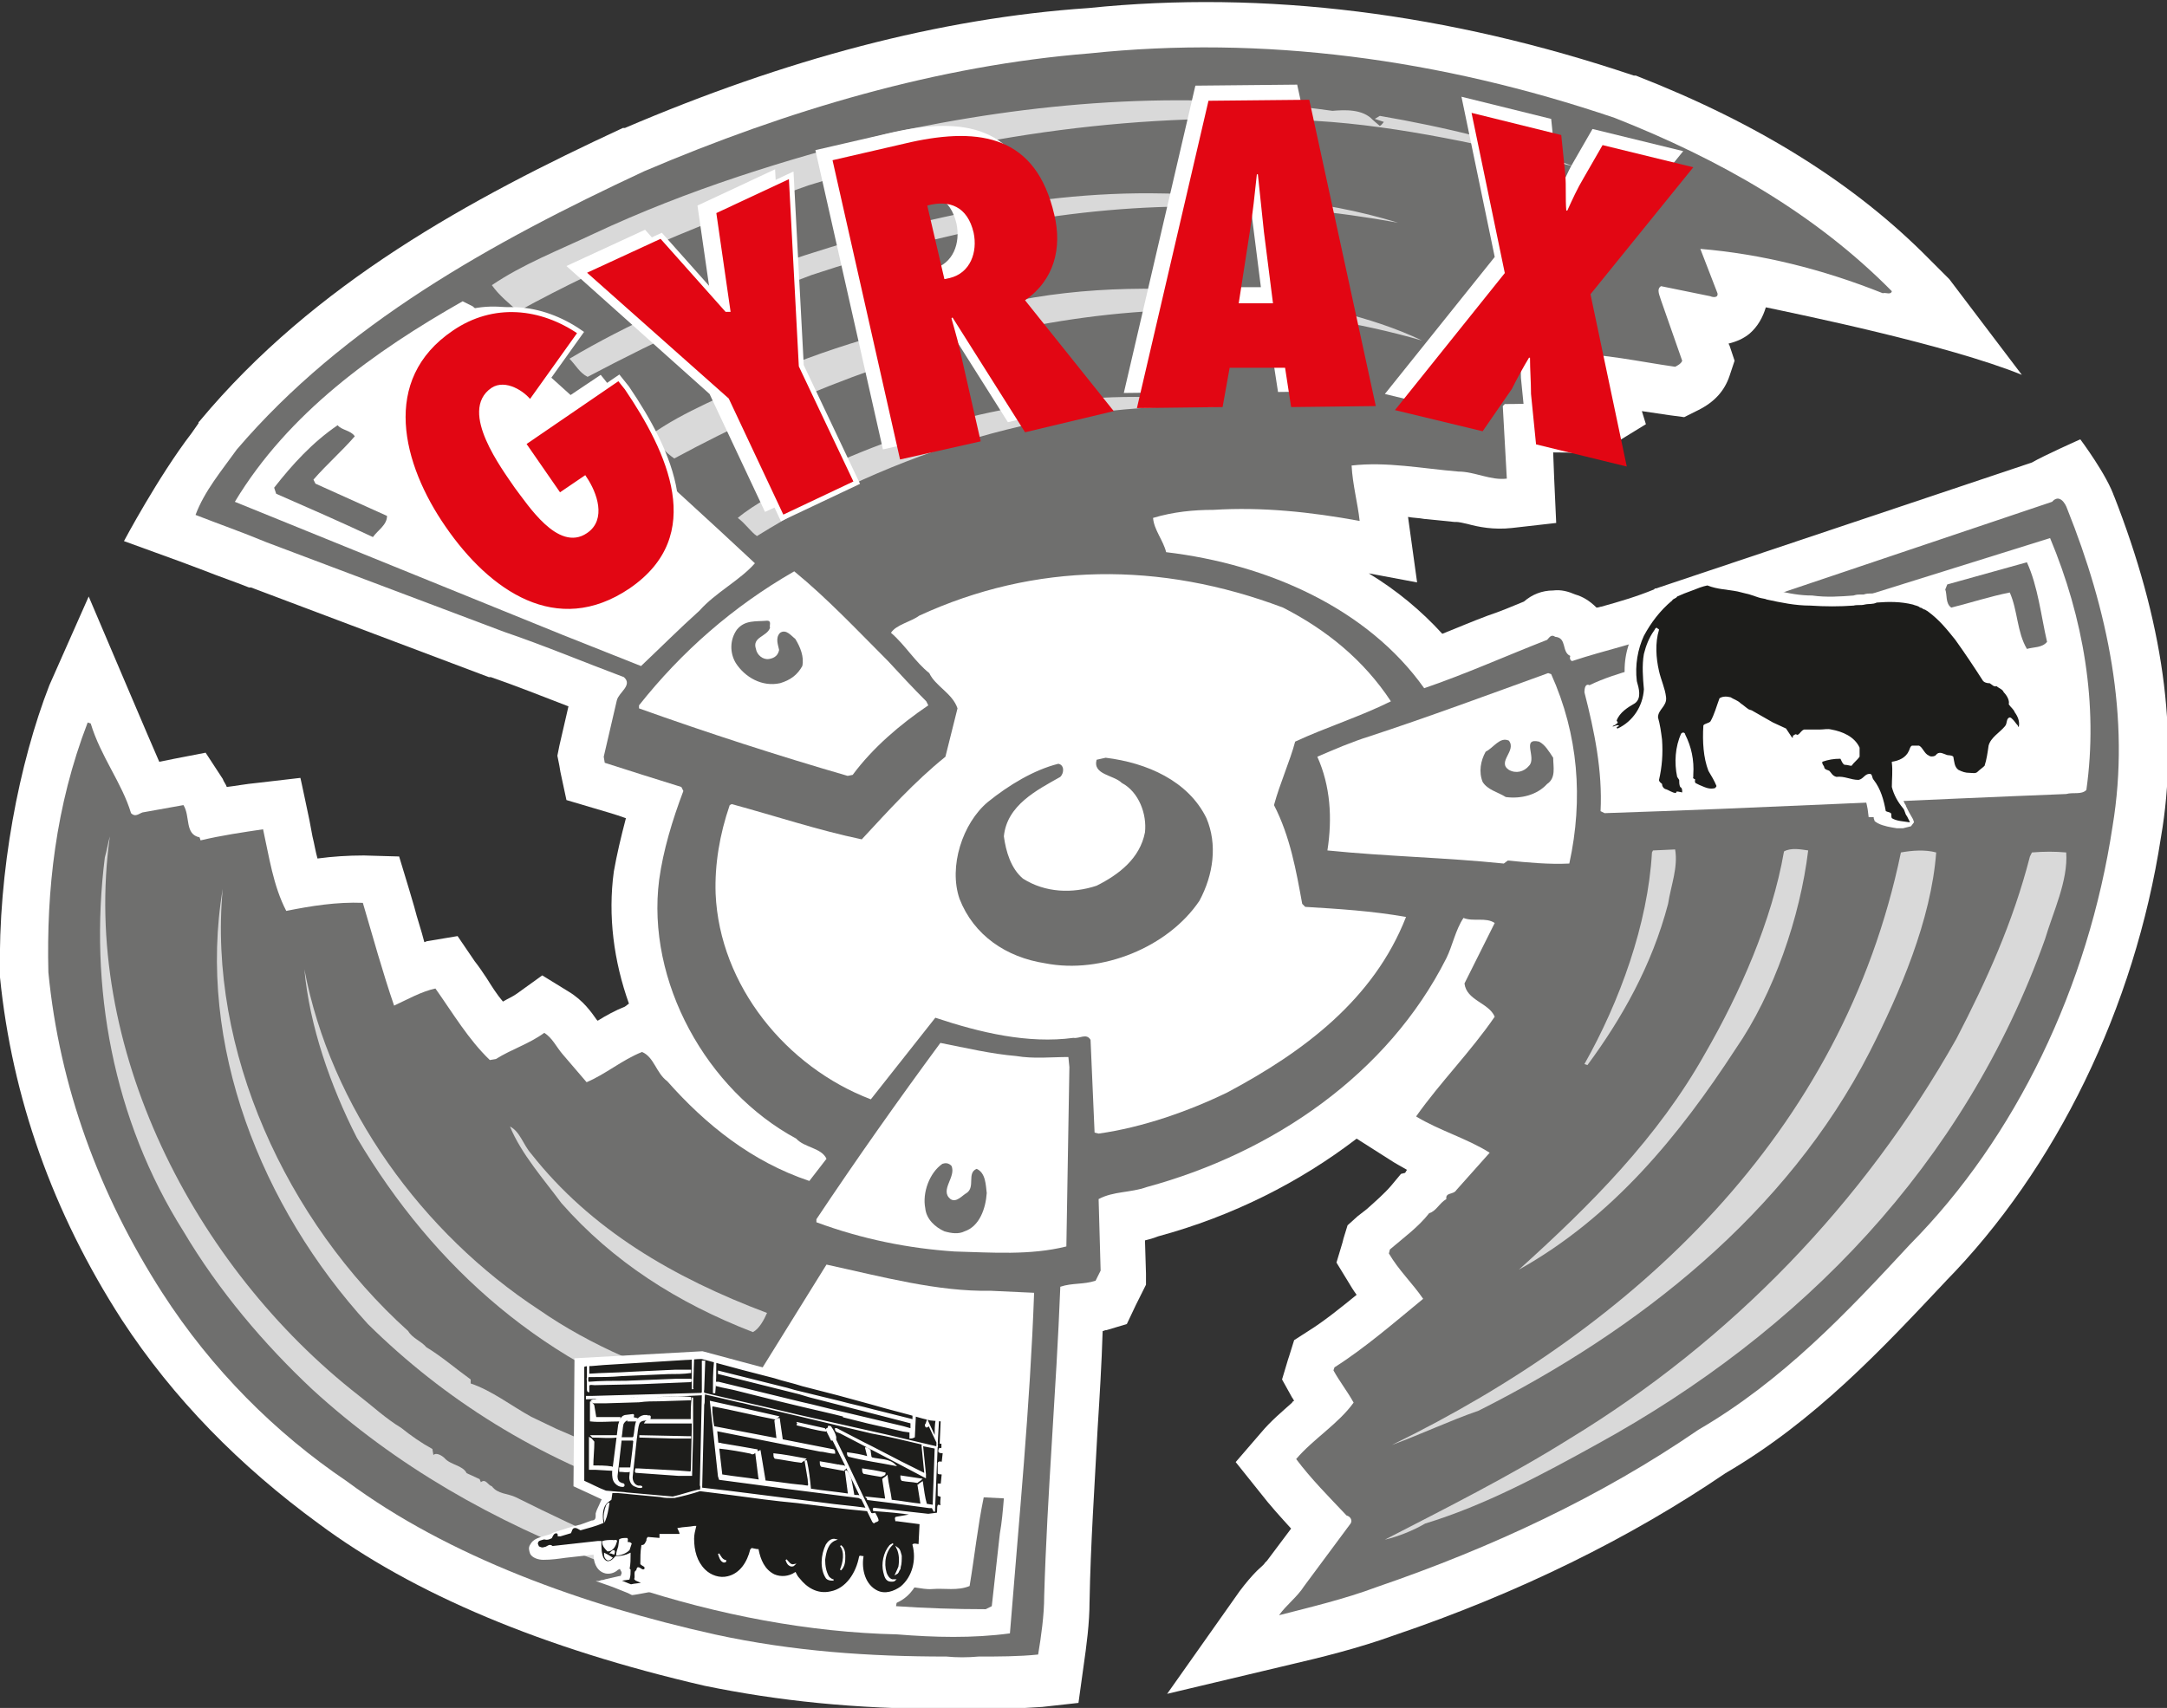 <?xml version="1.0" encoding="utf-8"?>
<!-- Generator: Adobe Illustrator 20.1.0, SVG Export Plug-In . SVG Version: 6.00 Build 0)  -->
<svg version="1.1" id="Calque_1" xmlns="http://www.w3.org/2000/svg" xmlns:xlink="http://www.w3.org/1999/xlink" x="0px" y="0px"
	 viewBox="0 0 215 169.5" enable-background="new 0 0 215 169.5" xml:space="preserve">
<rect x="0" y="0" width="215" height="169.5" fill="#333333" stroke="none"/>
<g>
	<g>
		<path fill="#FFFFFF" d="M0,96.6l0,0.2L0,97c1.2,11.9,5.2,23.3,12.1,34c5.1,7.8,11.7,14.5,19.5,20.2c9.4,7,22.3,12.4,38.3,16.1
			c7.3,1.5,14.9,2.3,23.9,2.3c1.3,0.1,2.5,0.1,3.7,0l-0.3,0c0.5,0,1.1,0,1.6,0c1.5,0,3-0.1,4.6-0.2l3.6-0.4l0.5-3.6
			c0.3-2.1,0.6-4.3,0.6-6.5l0,0.1c0.1-5.7,0.5-11.5,0.8-17.2c0.2-3.2,0.4-6.4,0.5-9.7c0.1,0,0.2-0.1,0.4-0.1l2-0.6l0.9-1.9l0.5-1
			l0.5-1l0-1.1l-0.1-3.3c0.4-0.1,0.8-0.2,1.3-0.4c7.4-2,14.1-5.4,19.7-9.7l3.3,2.1c0.6,0.4,1.2,0.7,1.7,1c-0.1,0.1-0.1,0.2-0.2,0.3
			l-0.4,0.1l-1,1.2c-0.6,0.7-1.5,1.5-2.4,2.3l-0.9,0.7c0,0-1,0.9-1,0.9l-0.4,1.3l-0.1,0.4l-0.6,2l1.1,1.8c0.3,0.5,0.6,1,0.9,1.4
			c-1.6,1.3-3.2,2.6-4.8,3.6l-1.4,0.9l-0.5,1.6l-0.1,0.3l-0.6,2l1,1.8c0.1,0.1,0.1,0.2,0.2,0.3c-0.1,0.1-0.2,0.1-0.2,0.2
			c-1,0.9-2.1,1.8-3.1,3l-2.5,2.9l2.4,3c1,1.3,2.1,2.5,3.1,3.6l-2.4,3.2l-0.1,0.1l-0.1,0.1c-0.1,0.2-0.5,0.5-0.8,0.8
			c-0.5,0.5-1.1,1.2-1.7,2l-7.2,10.2l12.2-2.9c3-0.7,6.7-1.6,10.3-2.9c12.4-4.2,23.5-9.7,32.9-16.1c8.9-5.2,15.5-12.3,21.9-19.1
			l-0.1,0.1c11-11.2,18.8-27.2,21.4-44.1c1.8-10.4,0.2-21.5-4.7-34l0.1,0.3c-0.7-2.2-3.4-5.8-3.4-5.8s-3.6,1.6-4.8,2.3l-37.3,12.5
			l-0.1,0l-0.1,0.1c-1.7,0.7-3.4,1.2-5.2,1.7c-0.1,0-0.3,0.1-0.5,0.1c-0.7-0.7-1.4-1.1-2.1-1.3c-0.7-0.3-1.4-0.5-2.2-0.4
			c-1.1,0-2.1,0.4-2.9,1.1c-1.2,0.5-2.4,1-3.6,1.4c-1.6,0.6-3,1.2-4.5,1.8c-2.1-2.3-4.5-4.3-7.3-6l4.8,0.9l-0.9-6.5c0,0,0,0,0,0
			c0.5,0.1,1.1,0.1,1.6,0.2c1,0.1,2,0.2,3,0.3l0.1,0l0.1,0c0.2,0,0.7,0.1,1.1,0.2c1.1,0.3,2.6,0.6,4.4,0.4l4.4-0.5l-0.2-4.4
			l-0.1-2.6c0.9,0,1.7,0,2.5,0.1l1.7,0.2l1.4-0.9l0.5-0.3l3.1-1.9l-0.4-1.3c0,0,0,0,0,0l2.7,0.4c0,0,1.5,0.2,1.5,0.2l1.4-0.7
			c0,0,0,0,0,0c1.6-0.8,2.6-1.9,3.1-3.4l0.5-1.5l-0.5-1.5l-0.1-0.2c0.8-0.2,1.5-0.5,2.1-1c0.8-0.7,1.3-1.6,1.6-2.6
			c3.3,0.7,18,3.7,25.4,6.7l-7.2-9.5l-2-2c-7.3-7.4-16.8-13.4-29.1-18.2l-0.1,0l-0.1,0c-18.4-6.2-36.6-8.5-54.1-6.7
			C93.2,1.8,77.9,5.9,62,12.7l-0.1,0l-0.1,0c-15.1,7-30.6,15.4-42,29.1c0,0-0.1,0.1-0.1,0.1L19.7,42l-0.7,1
			c-3.3,4.3-6.7,10.7-6.7,10.7l5.5,2l2.4,0.9c1.5,0.6,3,1.1,4.5,1.7l0.1,0l0.1,0l23.6,8.9l0.1,0l0.1,0c2.6,0.9,5.1,1.9,7.7,2.9l0,0
			l-0.9,3.9l-0.2,1l0.2,1l0.1,0.6l0.6,2.8l2.7,0.8c1,0.3,2.1,0.6,3.2,1c-0.5,1.9-0.9,3.6-1.2,5.3c-0.6,4.4,0,8.9,1.5,13.1L62,99.9
			c-1,0.4-1.9,0.9-2.7,1.4c0,0-0.1-0.1-0.1-0.1c-0.5-0.7-1.3-1.9-2.8-2.8l-2.6-1.6l-2.5,1.8c-0.4,0.3-0.9,0.5-1.4,0.8
			c-0.6-0.7-1.1-1.5-1.6-2.3c-0.4-0.6-0.8-1.2-1.2-1.7l-1.7-2.5l-3,0.5c-0.1,0-0.2,0.1-0.3,0.1c-0.3-1.2-0.7-2.3-1-3.5l-0.5-1.7
			c0,0-1-3.3-1-3.3l-3.5-0.1c-1.6,0-3.1,0.1-4.6,0.3c-0.2-0.7-0.3-1.4-0.5-2.2l-0.3-1.6c0,0-0.9-4.3-0.9-4.2l-4.3,0.5
			c-1.1,0.1-2.1,0.3-3,0.4c-0.1-0.3-0.3-0.5-0.4-0.8l-1.7-2.6l-3.1,0.6l-1.5,0.3c-0.2-0.4-7-16.4-7-16.4l-3.9,8.8
			C1.9,75.7-0.2,86.5,0,96.6z"/>
		<path fill="#6F6F6E" stroke="#6F6F6E" stroke-width="0" stroke-linecap="square" stroke-miterlimit="2" d="M16.1,128.3
			c-6.3-9.8-10.2-20.5-11.3-31.8C4.6,88.4,5.5,80,8.7,71.7L9,71.8c1,3.3,3.1,5.9,4,8.9c0.5,0.5,0.9-0.1,1.3-0.1l3.9-0.7
			c0.7,1.1,0.1,2.9,1.6,3.2l0.1,0.3c2.1-0.5,4.2-0.8,6.2-1.1c0.6,2.7,1,5.6,2.3,8.1c2.5-0.5,5-0.9,7.6-0.8c1,3.4,2,7,3.1,10.2
			c1.3-0.6,2.7-1.4,4.1-1.7c1.7,2.4,3.3,5.1,5.4,7.1l0.6-0.1c1.6-1,3.3-1.5,4.8-2.6c0.8,0.5,1.2,1.4,1.8,2.1l2.4,2.8
			c1.9-0.8,3.5-2.2,5.5-3c1.2,0.5,1.4,2.1,2.5,2.9c3.8,4.3,8.4,8,14.1,9.9L82,115c-0.5-1.1-2.2-1.1-3-2
			c-8.9-4.8-14.9-15.6-13.6-25.7c0.4-2.9,1.3-5.9,2.4-8.8l-0.2-0.4c-2.6-0.8-5.1-1.6-7.6-2.4l-0.1-0.6l1.3-5.6
			c0.2-0.8,1.6-1.5,0.7-2.3c-4-1.5-7.8-3.1-11.9-4.5l-23.6-8.9c-2.4-1-4.7-1.8-7-2.7c0.9-2.4,2.6-4.4,4.1-6.5
			C34.1,32.2,48.7,24.1,63.9,17c14.3-6.1,29.2-10.5,44.2-11.7c17.1-1.8,34.7,0.5,52.1,6.4c10.4,4.1,19.9,9.5,27.5,17.2
			c-0.1,0.4-0.6,0.1-0.9,0.2c-6-2.4-12.1-3.9-18.1-4.4l1.7,4.4c0.1,0.5-0.5,0.4-0.7,0.3l-4.9-1c-0.5,0.3-0.1,1,0,1.4l2.1,6
			c-0.1,0.3-0.5,0.5-0.7,0.6c-3.5-0.5-7.1-1.3-10.4-1.3c0.5,1.6,1.3,3.1,1.8,4.8l-0.5,0.3c-2.6-0.3-5.2-0.1-7.8-0.1l-0.2,0.2
			l0.4,7.2c-1.6,0.2-3.2-0.7-4.8-0.7c-3.6-0.3-7.1-1-10.6-0.6c0.1,1.9,0.6,3.7,0.8,5.5c-4.9-0.9-9.7-1.4-14.5-1.1c-2,0-4,0.2-6,0.8
			c0.1,1.2,1,2.2,1.3,3.4c10.1,1.2,20,5.6,25.6,13.5c4.1-1.4,8.1-3.2,12.2-4.8c0.2-0.2,0.4-0.6,0.8-0.3c1.2,0.1,0.6,1.5,1.5,1.9
			c-0.1,0.2,0,0.5,0.2,0.5c3.3-1.1,6.4-1.7,9.6-3l38-12.8c0.7-0.8,1.3,0.1,1.5,0.7c4,10,6.3,20.7,4.5,31.5
			c-2.4,15.9-9.6,30.9-20.1,41.5c-6.3,6.8-12.6,13.5-21,18.4c-9.6,6.6-20.5,11.7-31.9,15.6c-3.2,1.2-6.6,2-9.7,2.8
			c0.7-1,1.8-1.8,2.5-2.9l4.6-6.2c0.2-0.3,0-0.7-0.4-0.8c-1.7-1.8-3.5-3.6-5-5.6c1.7-2,4.2-3.5,5.7-5.6c-0.6-1.1-1.4-2.1-2-3.2
			l0.1-0.3c3-1.9,6-4.5,8.8-6.8c-1.1-1.6-2.4-2.8-3.4-4.5l0.1-0.4c1.4-1.2,2.8-2.2,3.9-3.6c0.7-0.2,1-1,1.7-1.4
			c-0.1-0.7,0.7-0.4,1-0.9l3.3-3.7c-2.2-1.4-5-2.2-7.3-3.6c2.4-3.4,5.4-6.4,7.8-9.9c-0.6-1.4-2.8-1.6-3-3.3l3-6
			c-0.9-0.6-2.1-0.1-3.1-0.5c-0.8,1.2-1.1,2.8-1.7,4c-5.8,11.5-17.2,19.3-29.7,22.7c-1.7,0.6-3.3,0.4-4.8,1.2l0.2,7.1l-0.5,1
			c-1.2,0.4-2.3,0.2-3.5,0.6c-0.4,10.3-1.3,20.5-1.6,30.7c0,1.9-0.3,4-0.6,5.8c-1.9,0.2-4,0.2-5.9,0.2c-1.1,0.1-2.2,0.1-3.2,0
			c-7.6,0-15.2-0.5-23-2.2c-13-2.9-26.4-7.7-36.5-15.2C27.3,142.2,21,135.9,16.1,128.3z"/>
		<path fill="#FFFFFF" stroke="#FFFFFF" stroke-width="0" stroke-linecap="square" stroke-miterlimit="2" d="M63.5,155.3L82,125.5
			c5.5,1.2,11,2.7,16.3,2.6l4.3,0.2c-0.4,11.2-1.5,22.5-2.4,33.8c-3.7,0.5-7.5,0.4-11.2,0.1c-8.7-0.2-17.7-1.9-26.5-4.8L63.5,155.3z
			"/>
		<path fill="#D9D9D9" d="M31,137.9c-4.8-4.5-9.3-9.8-12.8-15.7c-7-11.1-9.4-24.3-7.8-37.1c0.2-0.7,0.3-1.4,0.5-2.1
			c-2.9,20.8,8.3,42.7,24.7,55.5c1.3,1,2.7,2.3,4.2,3.2c1,0.8,2,1.5,3.1,2.1l0.1,0.6c0.3-0.3,0.9,0.1,1.1,0.3
			c0.6,0.7,1.8,0.7,2.2,1.5l1.3,0.6c0,0.1,0.1,0.2,0.1,0.3c0.5-0.4,0.7,0.3,1.1,0.4c0.6,0.8,1.6,0.7,2.4,1.1
			c3.4,1.7,6.8,3.3,10.2,4.8c-0.3,0.6-0.5,1.8-1.3,1.8C48.9,151,39.2,145.4,31,137.9z"/>
		<path fill="#6F6F6E" stroke="#666666" stroke-width="0" stroke-linecap="square" stroke-miterlimit="2" d="M89.2,157.7
			c1-0.5,2.2,0.1,3.3,0c1.2-0.1,2.5,0.2,3.7-0.3c0.5-3,0.8-5.9,1.4-8.8l2,0.1c-0.1,1.2-0.2,2.4-0.4,3.5l-0.8,7.2l-0.6,0.3
			c-3,0-6-0.1-8.9-0.3L89.2,157.7z"/>
		<path fill="#D9D9D9" d="M36.5,131.4c-10.6-11.6-17-27.8-14.4-43.2c-1.5,16,6.3,33,18.4,43.9c0.4,0.7,1.3,1,1.8,1.6
			c1.5,0.9,3,2.2,4.4,3.2l0,0.4c2.1,0.7,4,2.2,6,3.3l2.5,1.2c3.6,1.5,6.9,3.3,10.8,4.5c-0.2,0.8-0.7,2-1.5,2.2
			C53.3,144.7,44.1,138.9,36.5,131.4z"/>
		<path fill="#D9D9D9" d="M35.4,112.9c-2.6-5.1-4.7-11.1-5.2-16.7c2.6,13.7,11.7,26.2,23.3,33.8c5.2,3.6,11.2,6.1,17.7,8
			c-0.5,0.9-0.8,2.1-1.9,2.4C54.2,135.7,43.1,125.9,35.4,112.9z"/>
		<path fill="#D9D9D9" d="M155.7,142.8c16.1-9.8,29.2-23.4,38.4-39.7c3-5.8,5.6-11.5,7.3-18.1l0.2-0.4c1.2-0.1,2.3-0.1,3.4,0
			c0.2,2.8-1.3,5.9-2.1,8.6c-8,22.4-24.2,39-44.4,50.1c-5.6,3.1-11.2,6.1-17.1,7.9c-1.2,0.7-2.7,1.3-4,1.6
			C143.4,149.7,149.8,146.5,155.7,142.8z"/>
		<path fill="#D9D9D9" d="M55.7,119.4c-1.7-2.3-4-4.9-5.1-7.6c1,0.5,1.3,1.8,2.1,2.7c5.9,7.5,14.1,12.3,23.4,15.8
			c-0.3,0.7-0.8,1.6-1.4,1.9C67.2,129.3,60.8,125.2,55.7,119.4z"/>
		<path fill="#D9D9D9" d="M188.6,84.6c1.1-0.2,2.4-0.3,3.5,0c-0.5,6.7-3.6,13.9-6.6,19.8c-8.2,16-22.9,27.6-38.8,35.6
			c-2.9,1-5.6,2.3-8.6,3.4C162.1,131.7,182.8,112.6,188.6,84.6z"/>
		<path fill="#FFFFFF" stroke="#FFFFFF" stroke-width="0" stroke-linecap="square" stroke-miterlimit="2" d="M81,121
			c4-6,8.1-11.8,12.3-17.5c2.5,0.5,5.1,1.1,7.5,1.3c1.8,0.3,3.5,0.1,5.2,0.1l0.1,1l-0.3,17.8c-3.6,0.9-7.4,0.6-11.1,0.5
			c-4.5-0.3-9.1-1.2-13.7-2.9L81,121z"/>
		<path fill="#6F6F6E" stroke="#666666" stroke-width="0" stroke-linecap="square" stroke-miterlimit="2" d="M91.8,119.9
			c-0.3-1.5,0.4-3.5,1.7-4.4c0.3-0.1,0.6-0.1,0.9,0.2c0.5,1.1-1.2,2.4-0.1,3.3c0.6,0.4,1.2-0.4,1.6-0.6c0.9-0.6,0-2,1-2.4
			c0.9,0.4,0.9,1.6,1,2.4c-0.1,1.5-0.7,3.3-2.2,3.8c-0.6,0.3-1.3,0.2-2,0C92.8,121.8,91.9,121,91.8,119.9z"/>
		<path fill="#FFFFFF" stroke="#FFFFFF" stroke-width="0" stroke-linecap="square" stroke-miterlimit="2" d="M71,88.7
			c-0.1-2.9,0.4-5.9,1.4-8.8l0.2-0.1c4.4,1.2,8.6,2.6,12.9,3.5c2.6-2.8,5.2-5.7,8.3-8.2l1.2-4.8c-0.5-1.5-2.2-2.2-2.8-3.5
			c-1.4-1.1-2.4-2.8-3.8-4c0.5-0.8,2-1.1,2.8-1.7c11.5-5.3,23.9-5.4,36.1-0.8c4.3,2.2,8,5.2,10.7,9.3c-3,1.5-6.5,2.6-9.5,4
			c-0.5,1.9-1.5,4.1-2.1,6.3c1.6,3.1,2.2,6.5,2.8,9.8l0.3,0.3c3.3,0.2,6.6,0.4,10,1c-3.2,8.2-10.2,13.4-17.7,17.4
			c-3.9,1.9-8.5,3.5-12.8,4.1l-0.4-0.1l-0.4-9.2c-0.4-0.7-1.1-0.1-1.7-0.2c-4.5,0.6-9.2-0.5-13.7-2l-6.4,8.1
			C78,105.9,71.4,97.8,71,88.7z"/>
		<path fill="#D9D9D9" d="M150.7,126c7.1-6.4,13.8-13.1,18.5-21.5c3.4-5.9,6.6-13.1,7.8-20c0.7-0.4,1.7-0.2,2.4-0.1
			c-0.8,6.6-3.4,14.2-7.2,19.7C166.6,112.7,160,120.8,150.7,126z"/>
		<path fill="#6F6F6E" stroke="#666666" stroke-width="0" stroke-linecap="square" stroke-miterlimit="2" d="M105,75.8
			c0.6,0.1,0.6,0.9,0.2,1.3c-2.3,1.3-5.3,2.8-5.6,5.9c0.2,1.5,0.7,3.2,1.9,4.2c2.2,1.4,4.9,1.5,7.3,0.7c2.2-1.1,4.3-2.7,4.8-5.3
			c0.2-1.8-0.6-4-2.3-4.9c-0.8-0.8-2.9-0.8-2.5-2.3l0.9-0.2c4.1,0.5,8.2,2.3,10,6c1.1,2.6,0.7,5.6-0.7,8.2
			c-3.1,4.6-9.7,7.3-15.3,6.2c-3.9-0.6-7.1-2.8-8.5-6.4c-1.1-3.2,0.3-7.5,2.8-9.6C100.1,77.9,102.6,76.4,105,75.8"/>
		<path fill="#D9D9D9" d="M157.2,105.6c3.5-6.2,6.3-13.9,6.7-21l0.1-0.2l2.2-0.1c0.3,1.8-0.4,3.5-0.7,5.4c-1.6,6.1-4.6,11.4-8,16
			L157.2,105.6z"/>
		<path fill="#FFFFFF" stroke="#FFFFFF" stroke-width="0" stroke-linecap="square" stroke-miterlimit="2" d="M63.4,70
			c4.2-5.3,9.3-9.8,15.4-13.3c3.3,2.7,6.3,5.9,9.3,8.9c1.1,1.2,2.5,2.7,3.8,4l0.2,0.4c-2.8,1.9-5.5,4.2-7.5,6.9L84.1,77
			c-6.9-2-14-4.3-20.7-6.7L63.4,70z"/>
		<path fill="#FFFFFF" stroke="#FFFFFF" stroke-width="0" stroke-linecap="square" stroke-miterlimit="2" d="M23.3,49.8
			c5.3-8.8,13.8-14.9,22.6-19.9l1,0.5c9.3,8.5,18.8,16.9,28,25.5c-1.5,1.7-3.9,2.9-5.5,4.7c-2,1.8-3.9,3.7-5.8,5.5l-7.8-3.1
			L23.3,49.8z"/>
		<path fill="#6F6F6E" stroke="#666666" stroke-width="0" stroke-linecap="square" stroke-miterlimit="2" d="M73,65.8
			c-0.6-1-0.6-2.3,0.1-3.3c0.8-1,1.9-0.8,3-0.9c0.5,0,0.2,0.5,0.3,0.7c-0.3,0.9-1.8,0.9-1.4,2.1c0.1,0.6,0.7,1.1,1.3,1
			c0.6-0.1,0.9-0.4,1-0.9c-0.1-0.5-0.4-1.2,0.1-1.7c0.6-0.4,1.1,0.3,1.5,0.6c0.5,0.8,0.9,1.8,0.7,2.7c-0.5,0.9-1.2,1.4-2.2,1.7
			C75.6,68.2,73.9,67.2,73,65.8z"/>
		<path fill="#FFFFFF" stroke="#FFFFFF" stroke-width="0" stroke-linecap="square" stroke-miterlimit="2" d="M131.7,84.4
			c0.5-3.2,0.3-6.4-1-9.3c1.6-0.7,3.5-1.5,5.1-2c5.8-1.9,12-4.2,17.8-6.3l0.3,0.1c2.7,6,3.2,12.4,1.8,18.8c-2,0.1-4.1-0.1-6.1-0.3
			l-0.4,0.3C143.4,85.1,137.6,85,131.7,84.4z"/>
		<path fill="#6F6F6E" stroke="#666666" stroke-width="0" stroke-linecap="square" stroke-miterlimit="2" d="M27.4,49l-0.2-0.6
			c1.8-2.3,3.8-4.5,6.3-6.2c0.4,0.5,1.3,0.5,1.7,1.1c-1.3,1.5-2.8,2.8-4.1,4.3l0.2,0.4l7.1,3.2c0,0.9-0.9,1.4-1.4,2.1
			C33.8,51.8,30.6,50.4,27.4,49z"/>
		<path fill="#6F6F6E" stroke="#666666" stroke-width="0" stroke-linecap="square" stroke-miterlimit="2" d="M147.1,77.6
			c-0.4-1-0.2-2.1,0.3-3c0.8-0.4,1.4-1.5,2.3-1.1c0.8,1-1.2,2.1,0,2.9c0.7,0.4,1.5,0.2,2-0.4c0.8-0.8-0.8-2.8,1-2.4
			c0.6,0.3,1,1,1.4,1.6c0,0.9,0.3,2-0.6,2.6c-1,1.1-2.6,1.5-4.1,1.3C148.6,78.6,147.6,78.4,147.1,77.6z"/>
		<path fill="#FFFFFF" stroke="#FFFFFF" stroke-width="0" stroke-linecap="square" stroke-miterlimit="2" d="M158.8,80.5
			c0.2-4-0.6-7.9-1.6-11.8c0-0.4,0.1-0.9,0.5-0.7c2.9-1.4,5.9-1.8,8.9-3.1l36.8-11.5c3.3,7.9,4.8,16.5,3.6,25
			c-0.5,0.5-1.3,0.2-2,0.4c-15.2,0.6-30.5,1.4-45.8,1.9L158.8,80.5z"/>
		<path fill="#D9D9D9" d="M73.2,51.4c1.8-1.5,4-2.5,6-3.7c10.9-5.5,22.7-8.5,34.5-8.3c2.2,0,4.6,0.3,6.8,0.4l0.2,0.2l-0.4,0.4
			c-15.5-0.6-31.7,4.4-45.2,12.8C74.5,52.8,74,52,73.2,51.4z"/>
		<path fill="#D9D9D9" d="M64.5,43.2c3.5-2.5,7.5-3.9,11.3-5.9c7.5-3.3,15.3-5.2,23-6.9c0.3,0.2,0.7,0,0.8-0.3
			c8.1-1.8,16.4-1.7,24.7-0.9c5.5,1,11.6,2.1,16.8,4.6c-25.6-7.4-51.4-0.6-74.2,11.7C66,44.9,65.3,44,64.5,43.2z"/>
		<path fill="#D9D9D9" d="M56.5,35.6c5.9-3.5,12-6.1,18.4-8.6c13.2-4.6,26.8-8.1,40.5-7.8c7.7,0.1,15.5,0.5,23.3,2.9
			c-6.1-1.1-12.6-1.8-18.9-1.6c-13.3-0.2-26.3,2.5-39.3,6.8c-7.7,2.9-15,6.3-22.2,10.1C57.5,37,57.1,36.2,56.5,35.6z"/>
		<path fill="#D9D9D9" d="M48.8,28.3c3.1-2.1,6.5-3.4,10.1-5.1c9.4-4.4,19.1-7.4,29-9.9c14.6-3.2,29.4-4.4,44.3-2.3
			c1.2-0.1,3-0.2,4,0.9l0.7,0.6c0.2-0.1,0.3-0.3,0.4-0.4l-0.9-0.3l0.5-0.3c6.4,1.1,13.1,2.7,19.2,5c-8.5-2-17.1-4-25.5-4.5
			c-17.1-1-33.9,1.3-50.4,6.4c-9.9,3.5-19.9,7.6-28.8,12.5C50.5,30.1,49.5,29.3,48.8,28.3z"/>
		<path fill="#6F6F6E" stroke="#666666" stroke-width="0" stroke-linecap="square" stroke-miterlimit="2" d="M199.4,58.8
			c-2,0.4-3.8,1-5.8,1.5c-0.6-0.4-0.4-1.3-0.6-1.8l0.2-0.5l7.9-2.2c1.1,2.4,1.4,5.3,2,7.9c-0.5,0.6-1.3,0.5-2,0.7
			C200.1,62.7,200.2,60.6,199.4,58.8z"/>
	</g>
	<path fill="#FFFFFF" d="M59.6,37.2l0.8,1c4.2,6.2,8.3,14.7,0.4,20.1c-7.4,5-14.2,0.2-18.6-6.2C38,45.9,35.6,37.4,43,32.3
		c4.1-2.8,8.9-2.3,12.8,0.4l-4.9,6.9c-0.7-1-2.5-2.1-3.7-1.3c-3.1,2.1,1.1,7.7,2.4,9.6c1.3,1.7,4.2,6.2,6.8,4.4
		c1.8-1.2,0.9-3.7-0.1-5.2l-2.5,1.7l-3.6-5.3L59.6,37.2z"/>
	<path fill="#FFFFFF" d="M75.9,50.8l-5.5-11.7L56.2,26.4l7.8-3.6l6.5,7.3l0.1,0l-1.4-9.7l7.7-3.6l1,18.9l5.5,11.7L75.9,50.8z"/>
	<path fill="#FFFFFF" d="M92,26.8l-1.7-7.3c2.2-0.6,4,0.1,4.6,2.7c0.4,1.9-0.3,4-2.4,4.5L92,26.8z M108.8,39.8l-8.8-11
		c2.9-2,3.7-5.2,2.9-8.5c-1.8-7.8-7.3-8.7-14.2-7.2l-7.8,1.8l6.7,29.7l8-1.8l-1.8-7.9c-0.3-1.5-0.7-2.9-1.1-4.3l0.1-0.1l7.2,11.4
		L108.8,39.8z"/>
	<path fill="#FFFFFF" d="M121.7,28.5l1.1-7.1c0.3-1.9,0.5-3.8,0.7-5.7l0.1,0c0.2,1.9,0.4,3.8,0.6,5.7l0.9,7.1L121.7,28.5z
		 M135.3,38.8l-6.6-30.4l-10.1,0.1l-7.1,30.5l8.5-0.1l0.7-3.9l5.5,0l0.6,3.9L135.3,38.8z"/>
	<path fill="#FFFFFF" d="M151.4,42.5l-0.5-5c0-1.2-0.1-2.4-0.1-3.6l-0.1,0c-0.6,1-1.2,2.1-1.7,3.1l-2.9,4.2l-8.7-2.1l10.9-13.6
		l-3.3-15.9l8.9,2.2l0.4,3.9c0.1,1.2,0,2.4,0.1,3.6l0.1,0c0.6-1.1,1-2.2,1.6-3.2l1.9-3.3l9,2.2l-10.2,12.6l3.6,17.1L151.4,42.5z"/>
	<path fill="#E20613" stroke="#FFFFFF" stroke-width="0.495" d="M61.4,37.5l0.8,1c4.2,6.2,8.3,14.7,0.4,20.1
		c-7.4,5-14.2,0.2-18.6-6.2c-4.3-6.2-6.6-14.8,0.8-19.8c4.1-2.8,8.9-2.3,12.8,0.4L52.6,40c-0.7-1-2.5-2.1-3.7-1.3
		c-3.1,2.1,1.1,7.7,2.4,9.6c1.3,1.7,4.2,6.2,6.8,4.4c1.8-1.2,0.9-3.7-0.1-5.2l-2.5,1.7L51.9,44L61.4,37.5z"/>
	<path fill="#E20613" stroke="#FFFFFF" stroke-width="0.495" d="M77.6,51.4l-5.5-11.7L57.8,27l7.8-3.6l6.5,7.3l0.1,0l-1.4-9.7
		l7.7-3.6l1,18.9L85,47.9L77.6,51.4z"/>
	<path fill="#E20613" d="M93.7,27.7l-1.7-7.3c2.2-0.6,4,0.1,4.6,2.7c0.4,1.9-0.3,4-2.4,4.5L93.7,27.7z M110.5,40.8l-8.8-11
		c2.9-2,3.7-5.2,2.9-8.5c-1.8-7.8-7.3-8.7-14.2-7.2l-7.8,1.8l6.7,29.7l8-1.8l-1.8-7.9c-0.3-1.5-0.7-2.9-1.1-4.3l0.1-0.1l7.2,11.4
		L110.5,40.8z"/>
	<path fill="#E20613" d="M122.9,30.1L124,23c0.3-1.9,0.5-3.8,0.7-5.7h0.1c0.2,1.9,0.4,3.8,0.6,5.7l0.9,7.1L122.9,30.1z M136.5,40.3
		l-6.6-30.4L119.9,10l-7.1,30.5l8.5-0.1l0.7-3.9l5.5,0l0.6,3.9L136.5,40.3z"/>
	<path fill="#E20613" d="M152.4,44.1l-0.5-5c0-1.2-0.1-2.4-0.1-3.6l-0.1,0c-0.6,1-1.2,2.1-1.7,3.1l-2.9,4.2l-8.7-2.1l10.9-13.6
		l-3.3-15.9l8.9,2.2l0.4,3.9c0.1,1.2,0,2.4,0.1,3.6l0.1,0c0.5-1.1,1-2.2,1.6-3.2l1.9-3.3l9,2.2l-10.2,12.6l3.6,17.1L152.4,44.1z"/>
	<g>
		<path fill="#FFFFFF" d="M200.6,70.1c-0.1-0.2-0.3-0.4-0.4-0.6c0-0.5-0.2-1.1-0.6-1.5c-0.2-0.4-0.6-0.7-0.8-0.8c0,0-0.1,0-0.1-0.1
			l-0.5-0.4L198,67c-0.1-0.1-0.2-0.1-0.3-0.1l-0.2-0.1l-0.1,0l-0.4-0.7c-0.7-1.1-1.4-2.1-2.2-3.2c-1-1.3-1.9-2.3-2.9-3l0.1,0.1
			c-0.1-0.1-0.1-0.1-0.2-0.1l-0.1-0.2l-0.3-0.1c-0.1-0.1-0.2-0.1-0.4-0.2c-0.2-0.1-0.4-0.2-0.6-0.2c0,0-0.1,0-0.1,0l-0.1-0.1l-0.1,0
			c-1.2-0.3-2.6-0.3-3.9-0.2l-0.1,0l-0.1,0c-0.1,0-0.2,0-0.4,0c-0.2,0-0.4,0-0.7,0.1c-0.1,0-0.2,0-0.3,0c-0.2,0-0.4,0-0.7,0.1
			c-1.3,0.1-2.7,0.2-4.1,0l0,0l0,0c-1.2,0-2.3-0.2-3.5-0.5l-0.5-0.1c-0.3-0.1-0.6-0.2-0.8-0.2c-0.2-0.1-0.3-0.1-0.4-0.1
			c-0.1,0-0.2,0-0.2-0.1L174,58l-0.2,0c-0.2,0-0.3-0.1-0.5-0.1c-0.2-0.1-0.4-0.1-0.7-0.1c-0.7-0.2-1.5-0.2-2.3-0.3
			c-0.3,0-0.6-0.1-0.9-0.1l-0.2,0l-0.2,0.1c-0.5,0.1-1,0.3-1.6,0.5l0,0l0,0c-0.2,0.1-0.3,0.1-0.5,0.2l-0.2,0.1c0,0-0.1,0-0.1,0
			l-0.1,0c-0.2,0.1-0.3,0.2-0.5,0.2l-0.4,0.1l-0.1,0.1c-0.1,0.1-0.4,0.2-0.5,0.4c-1.2,1-2.3,2.3-2.9,3.7c-0.8,1.5-1.1,3.3-0.8,5.1
			l0,0l0,0c0,0.1,0,0.2,0.1,0.3c0.1,0.2,0.2,0.7,0.1,0.9c-0.6,0.3-1.7,1-2.1,2.2l0,0l0,0c-0.4,0.3-0.4,0.8-0.4,0.9l0,1l0.8,0
			c0.3,0.2,0.7,0.2,0.8,0.2l0.1,0l0.1,0c1.2-0.5,2.1-1.5,2.7-2.7c-0.1,0.2-0.1,0.4-0.1,0.7l0,0.1l0,0.1c0.2,0.6,0.3,1.3,0.4,2
			c0.1,1.2,0,2.4-0.3,3.6l0,0.2l0,0.2c0,0.4,0.3,0.7,0.4,0.8c0.1,0.4,0.4,0.7,0.8,0.8c0.1,0,0.1,0.1,0.2,0.1
			c0.3,0.1,0.7,0.3,1.1,0.4l0.9,0.1l0-0.3c0.3-0.1,0.4-0.3,0.5-0.5l0.1-0.3l0.1,0.1l0.1,0l0.1,0c0.1,0,0.2,0.1,0.3,0.1
			c0.5,0.2,1.2,0.5,2,0.2c0.3-0.1,0.6-0.3,0.7-0.6c0.1-0.3,0.1-0.6,0-0.9c-0.2-0.5-0.5-1-0.9-1.6c-0.4-1-0.5-2.1-0.5-3.6
			c0.1,0,0.2-0.1,0.3-0.2l0.2-0.1l0.1-0.2c0.3-0.6,0.6-1.3,0.8-2c0,0,0.1,0.1,0.1,0.1c0.2,0.1,0.4,0.2,0.6,0.4l0,0l0.1,0
			c0.3,0.2,0.5,0.3,0.8,0.5l0.2,0.1l0.2,0l0.1,0c0.6,0.3,1.1,0.6,1.6,0.9c0,0,0.3,0.2,0.3,0.2c0.3,0.2,0.6,0.3,0.9,0.5l0.2,0.1
			l0.5,0.7l0.3,0.4l0.5,0c0.3,0,0.6-0.1,0.8-0.4c0.2-0.1,0.3-0.2,0.4-0.2c0.1-0.1,0.2-0.2,0.3-0.3c0.3,0,0.6,0,0.9,0l0.4,0l-0.1,0
			c0.2,0,0.4,0,0.6,0c0.2,0,0.3,0,0.4,0c1,0.2,1.6,0.6,1.9,1.1c0,0.1,0,0.2,0,0.3c0,0,0,0,0,0c0,0,0,0-0.1,0.1c0,0-0.1-0.1-0.1-0.1
			l-0.3-0.4l-0.5,0c-0.8,0-1.5,0.2-2.1,0.4l-0.5,0.2l-0.4,0.2l0,0.3l0.1,0.4l0.2,0.3c0.1,0.1,0.1,0.2,0.1,0.2l0,0l0.1,0.2
			c0.2,0.4,0.6,0.6,0.8,0.7c0.2,0.3,0.5,0.7,1.2,0.8l0.1,0l0.1,0c0.2,0,0.5,0,0.8,0.1c0.4,0.1,0.8,0.2,1.2,0.2l0.1,0l0.1,0
			c0.3,0,0.5-0.1,0.7-0.2c0.4,0.6,0.7,1.5,0.9,2.6l0.1,0.8l0.5,0c0,0,0,0,0,0.1l0.1,0.3l0.3,0.2c0.6,0.3,1.3,0.4,1.9,0.5l0.2,0
			c0,0,0.4,0,0.4,0l0.8-0.2l0.3-0.4l-0.1-0.3l-0.4-0.7l-0.3-0.6l0,0l0,0c0,0,0-0.1-0.1-0.2c-0.1-0.2-0.2-0.5-0.4-0.8
			c-0.4-0.6-0.7-1.2-0.9-1.7c0-0.3,0-0.7,0-1c0-0.2,0-0.3,0-0.5c0.6-0.2,1.1-0.6,1.5-1.1c0.2,0.2,0.4,0.5,0.8,0.7
			c0.4,0.2,0.9,0.2,1.3,0.1l0.2-0.1l0.1-0.1c0.1,0,0.1,0,0.2,0.1c0.1,0,0.2,0.1,0.3,0.1c0.1,0.4,0.2,0.9,0.8,1.3l0,0l0,0
			c0.4,0.2,1,0.5,1.6,0.4l0.1,0l0,0c0,0,0,0,0.1,0c0.2,0,0.7,0,1.1-0.3l0,0l0,0c0.1-0.1,0.1-0.1,0.2-0.2c0.1-0.1,0.3-0.2,0.5-0.4
			l0.1-0.1l0.1-0.2c0.2-0.6,0.3-1.3,0.4-1.9l0-0.2c0.1-0.3,0.4-0.5,0.7-0.8c0.2-0.2,0.4-0.3,0.6-0.5c0.1,0.1,0.2,0.2,0.3,0.2
			c0.3,0.2,0.7,0.1,1,0l0.4-0.2l0.1-0.4C201.3,71.6,201.1,70.9,200.6,70.1z M164.1,69.8c-0.1,0.1-0.2,0.3-0.3,0.6
			c0.2-0.6,0.3-1.2,0.4-1.8l0,0c0.1,0.3,0.2,0.6,0.2,0.9C164.3,69.5,164.2,69.7,164.1,69.8z M166.4,79.6L166.4,79.6
			C166.4,79.6,166.4,79.6,166.4,79.6L166.4,79.6z M199.4,72.8C199.4,72.8,199.4,72.8,199.4,72.8C199.4,72.8,199.4,72.8,199.4,72.8
			L199.4,72.8z"/>
	</g>
	<path fill="#1D1D1B" d="M172.4,58.7c0.4,0.1,0.8,0.2,1.2,0.3c0.3,0.1,0.6,0.2,0.9,0.3c0.3,0.1,0.6,0.1,0.8,0.2
		c1.4,0.3,2.8,0.6,4.3,0.6c1.5,0.1,2.9,0.1,4.3,0c0.4-0.1,0.7,0,1.1-0.1c0.4-0.1,0.8,0,1.2-0.2c1.2-0.1,2.4-0.1,3.6,0.2
		c0.2,0.1,0.5,0.1,0.7,0.3c0.2,0,0.3,0.2,0.5,0.2c0.1,0.1,0.2,0.1,0.3,0.2c1.1,0.8,1.9,1.8,2.7,2.8c1,1.4,1.8,2.6,2.7,4
		c0.1,0.2,0.4,0.3,0.6,0.3l0.1,0c0.2,0.1,0.4,0.4,0.7,0.3c0.2,0.2,0.6,0.3,0.7,0.6c0.3,0.3,0.6,0.8,0.5,1.2c0.2,0.3,0.5,0.5,0.6,0.8
		c0.3,0.4,0.5,0.9,0.4,1.4c-0.1,0.1-0.1-0.1-0.1-0.1c-0.2-0.2-0.3-0.4-0.5-0.6c-0.1-0.1-0.2-0.2-0.3-0.2c-0.4,0.1-0.2,0.6-0.5,0.9
		c-0.5,0.6-1.4,1.1-1.6,1.9c-0.1,0.7-0.2,1.4-0.4,2c-0.2,0.2-0.5,0.4-0.7,0.6c-0.2,0.2-0.5,0.1-0.8,0.1c-0.4,0-0.7-0.1-1.1-0.3
		c-0.4-0.3-0.4-0.8-0.5-1.3c-0.2-0.2-0.5-0.1-0.7-0.2c-0.3-0.1-0.6-0.3-0.9-0.1l-0.2,0.2c-0.2,0.1-0.5,0.1-0.6,0
		c-0.5-0.2-0.6-0.8-1-1c-0.2,0-0.5,0-0.7,0c-0.2,0.1-0.2,0.3-0.3,0.5c-0.3,0.7-1,1-1.7,1.1l0,0.1c0.1,0.8,0,1.6,0,2.4
		c0.2,0.8,0.6,1.5,1.1,2.1c0.2,0.2,0.2,0.6,0.4,0.8l0.3,0.6l-0.1,0c-0.6-0.1-1.2-0.1-1.7-0.4c-0.1-0.2,0-0.4-0.1-0.5
		c-0.1-0.1-0.3-0.1-0.5-0.2c-0.2-1.1-0.5-2.2-1.2-3.1c-0.2-0.2-0.1-0.6-0.4-0.6c-0.5,0-0.6,0.5-1.1,0.6c-0.8,0-1.4-0.4-2.2-0.3
		c-0.4-0.1-0.5-0.4-0.7-0.6c-0.2-0.1-0.4-0.1-0.5-0.3c0-0.2-0.2-0.3-0.2-0.5l0-0.1c0.6-0.2,1.1-0.3,1.8-0.3c0.1,0.2,0.2,0.5,0.4,0.6
		c0.3,0,0.5,0.1,0.7,0.1c0.2-0.3,0.6-0.6,0.8-0.9c0-0.3,0-0.6,0-0.9c-0.5-1.1-1.7-1.6-2.8-1.8c-0.4-0.1-0.7,0-1.1,0
		c-0.5,0-1.1,0-1.6,0c-0.3,0.1-0.4,0.4-0.6,0.5c-0.1,0.1-0.2-0.1-0.3,0c-0.1,0-0.1,0.1-0.2,0.1c-0.1,0.1,0.1,0.2-0.1,0.2l-0.6-0.9
		c-0.4-0.2-0.9-0.4-1.3-0.6c-0.7-0.4-1.4-0.8-2.1-1.2l-0.3-0.1c-0.3-0.2-0.5-0.4-0.8-0.6c-0.3-0.3-0.7-0.4-1-0.6
		c-0.4-0.1-0.8-0.1-1.1,0.1c-0.3,0.8-0.5,1.6-0.9,2.3c-0.2,0.2-0.6,0.2-0.7,0.4c-0.1,1.6,0,3.2,0.5,4.5c0.3,0.5,0.6,1,0.8,1.5
		c0,0.1-0.1,0.1-0.1,0.2c-0.6,0.2-1.1-0.1-1.6-0.3l-0.4-0.2c0-0.1-0.1-0.2,0-0.3c0-0.1-0.3-0.1-0.2-0.3c0-0.1,0-0.2,0-0.2
		c0.1-1.5-0.2-2.8-0.8-4c0-0.1-0.1-0.2-0.2-0.2c-0.1,0-0.2,0.1-0.2,0.1c-0.6,1.3-0.7,2.9-0.4,4.3l0.2,0.3c0,0.2,0,0.5,0.1,0.7
		c0.2,0.1,0.2,0.3,0.2,0.5c0,0.1-0.1,0-0.2,0c-0.1,0-0.3-0.1-0.4,0l0,0.1c-0.4,0-0.7-0.3-1.1-0.4c-0.2-0.1-0.3-0.3-0.3-0.5
		c-0.1-0.1-0.3-0.2-0.3-0.4c0.3-1.3,0.4-2.6,0.3-4c-0.1-0.8-0.2-1.5-0.4-2.2c0-0.8,0.9-1.1,0.8-2c-0.1-0.9-0.5-1.7-0.7-2.6
		c-0.3-1.3-0.4-2.8,0-4.1c0-0.1-0.2-0.1-0.2-0.2c-0.2,0-0.2,0.2-0.3,0.3c-0.5,0.7-0.8,1.5-1,2.3c-0.2,1.1-0.1,2.4,0,3.5
		c-0.1,1.7-1.1,3.2-2.6,3.9c0,0-0.1,0-0.1-0.1c0-0.1,0.3-0.1,0.2-0.2c-0.2-0.1-0.4,0.1-0.6,0.1c0-0.1,0.2-0.1,0.3-0.2
		c0.1-0.1,0.2-0.1,0.2-0.2c0-0.1-0.1-0.1-0.1-0.2c0.3-0.8,1.1-1.3,1.8-1.7c0.7-0.5,0.4-1.5,0.2-2.2c-0.2-1.6,0.1-3.2,0.7-4.5
		c0.7-1.3,1.6-2.5,2.8-3.5c0.1-0.2,0.4-0.2,0.5-0.4c0.2-0.1,0.5-0.2,0.7-0.3c0.3-0.1,0.5-0.2,0.8-0.3c0.5-0.2,1-0.4,1.5-0.5
		C170.4,58.5,171.4,58.5,172.4,58.7z"/>
	<path fill="#FFFFFF" d="M92.1,151.3L92.1,151.3l-0.1,0.2l0,0l0,0c0,0.5,0,1,0,1.5c0,0.5,0,1,0,1.4c-0.1,0-0.2,0-0.3,0l-0.1,0l0,0.1
		c0,0.1,0,0.3-0.1,0.5c0,0.1,0,0.3,0,0.4l0,0l0,0c-0.1,1-0.5,1.9-1.2,2.7c-1,1.1-2.4,1.5-3.6,1c-0.6-0.3-1.2-0.7-1.6-1.2l-0.1-0.1
		l-0.1,0.1c-0.5,0.6-1.9,1.8-3.8,1.4c-0.9-0.2-1.8-0.8-2.5-1.7l-0.1-0.1l-0.1,0c-1,0.4-2.1-0.1-2.7-0.7c-0.2-0.2-0.3-0.4-0.4-0.6
		c-0.1-0.1-0.1-0.2-0.2-0.2l-0.1-0.1l-0.1-0.2l-0.1,0.3c-0.8,1.2-2.1,1.9-3.5,1.8c-1.2-0.2-2.4-1.2-2.8-2.5
		c-0.2-0.5-0.3-1.1-0.4-1.7l0-0.1l-0.1,0c-1,0.1-2.1,0.2-3.1,0.3l-0.1,0l0,0.1l0,0.1l0,0l0,0c0,0.5,0,1.1,0,1.6c0,0.3,0,0.6,0,0.9
		l0,0.1l0.1,0c0.5,0.2,1.3,0.6,1.9,0.8c0.1,0,0.2,0.1,0.2,0.1c-1.5,0.3-4,0.8-4.3,0.8l-0.4-0.2c0,0-1.5-0.6-1.5-0.6
		c-0.6-0.2-1.1-0.4-1.7-0.6c0,0,0.1,0,0.1,0c0.1,0,0.1,0,0.2,0l0,0l0,0c0.1,0,0.2-0.1,0.4-0.1c0.1,0,0.3-0.1,0.4-0.1l1.3-0.3l0.1,0
		l0-0.1c0.1-0.1,0.1-0.3,0-0.4l-0.1-0.2l-0.2,0.1c-0.3,0.3-0.9,0.5-1.4,0.3l0,0l0,0c-0.8-0.3-1-1.2-1-1.7l0,0l0,0l0,0l0-0.1l-0.1,0
		c-0.9,0.1-1.8,0.2-2.7,0.3c-0.7,0.1-1.4,0.2-2.2,0.2c-0.5,0-1.1-0.2-1.3-0.6c-0.1-0.3-0.2-0.6,0-0.9l0,0l0,0
		c0.3-0.6,0.9-0.7,1.5-0.9c0.3-0.1,0.5-0.1,0.8-0.3l0,0c0.9-0.3,1.8-0.6,2.7-0.8l1.1-0.4c0.4,0,0.4-0.3,0.4-0.5c0-0.1,0-0.2,0-0.2
		l0,0l0,0c0.1-0.4,0.3-0.7,0.5-1.2l0.1-0.2l-2.8-1.3l0.1-12.7l12.7-0.7c0.4,0.1,5.9,1.6,11.2,3c5.3,1.4,10.8,2.9,11.3,3l0,0l0,0
		c0.4,0,0.7,0,1.1,0c0.3,0,0.7,0,1,0l0,0.6c0,0.6,0,1.2,0,1.8l0,0.1l0.1,0c0.1,0.1,0.3,0.1,0.4,0.2c-0.1,3-0.4,7.4-0.4,8.2
		c-0.4,0-0.7,0.1-1.1,0.2C92.8,151.2,92.5,151.2,92.1,151.3L92.1,151.3z"/>
	<path fill="#1D1D1B" stroke="#FFFFFF" stroke-width="0.136" d="M93.4,148.5l-0.3-0.1l0-1.1l0,0l0.3,0l0.1-1
		c-0.1-0.1-0.3,0-0.4-0.1l0-1c0.1-0.2,0.3,0,0.4-0.1l0.1-0.9c-0.1-0.1-0.2,0-0.4-0.1c-0.1-0.1,0-0.2,0-0.3c0,0,0.1-0.1,0.1,0
		c0.3,0,0.1-0.4,0.2-0.5c-0.1-0.1-0.2-0.1-0.2-0.1l0.1-2.2l0,0l-1.1-0.1l-0.8-0.2c-1.7-0.5-3.4-0.9-5.1-1.4l-3.3-0.9l-3.5-0.9
		c-0.9-0.3-1.9-0.5-2.8-0.8l-3.1-0.8l-3.7-1l-0.4-0.1c-0.6,0-1.1,0.1-1.6,0.1l-8.1,0.5l-1.2,0.1c-0.3,0-0.6,0-0.8,0.1l0,10.4l0,0.9
		l0,0.1c0.7,0.3,1.4,0.7,2.2,1c2.3,0.2,4.5,0.4,6.8,0.6c0.9-0.2,1.7-0.4,2.6-0.7c0-0.1,0.1-0.3,0-0.5l0.2-9l0,0l-2.1,0.1l-3.3,0.1
		c-2,0-4,0.1-6,0.2l-0.1,0c0-0.1,0-0.2,0-0.2l0.6,0c3.6-0.1,7.2-0.2,10.8-0.3l0.1-0.1c0-1,0-1.9,0-2.9l0-0.2c0.1,0,0.2,0,0.2,0
		l-0.1,2.8c0,0.1-0.1,0.3,0.1,0.4l3.4,0.8c0.6,0.1,1.2,0.3,1.8,0.4l3.8,0.9l8.9,2c1.7,0.4,3.4,0.8,5.1,1.2c0.2,0,0-0.2,0.1-0.4
		l-0.8-1.7c-0.1-0.1-0.1,0.1-0.3,0.1c-0.1-0.1-0.1-0.2,0-0.3L92,141l0.7,1.5l0.1,0c0-0.5,0-1.1,0.1-1.6c0.1,0,0.1,0,0.2,0l-0.1,1.8
		l-0.3,7.2l0,0.1l-0.2-0.4l-0.3,0l-3.7-0.5c-0.8-0.1-1.6-0.2-2.4-0.3c0-0.1-0.1-0.2-0.1-0.2l1.9,0.2l0,0l-0.3-2
		c0.1-0.1,0.3-0.2,0.4-0.3c0.1,0.8,0.3,1.5,0.4,2.3l0,0.1c1,0.1,2,0.3,3,0.4l0,0c-0.1-0.6-0.2-1.3-0.3-1.9c0,0,0.1,0,0.1-0.1
		l0.3-0.2c0.1,0.7,0.2,1.5,0.4,2.2l0.6,0.1l0.1,0l0.2-5.6l0-0.1l-1-0.2c-0.1,0-0.2-0.1-0.3,0l0.3,3l0,0.1l-3.6-1.9l-4.8-2.5
		c-0.2-0.1-0.5-0.1-0.5-0.4c0,0,0,0,0.1,0l2.7,1.4l0.8,0.4l2.9,1.5l2.4,1.2l0,0c-0.1-1-0.2-2-0.3-3l0,0c-1.7-0.4-3.3-0.8-5-1.1
		l-3.8-0.9c-2.1-0.5-4.2-1-6.3-1.5l-6.1-1.4l-0.4-0.1c-0.1,0.4,0,0.8-0.1,1.1l-0.2,8.1l0,0.2l2.6,0.3l9.5,1.2
		c1.4,0.2,2.8,0.3,4.2,0.5c0.1,0,0.1,0.1,0.1,0.2l0,0c-2.3-0.2-4.5-0.5-6.9-0.8c-2.2-0.2-4.4-0.5-6.6-0.8l-3.2-0.4
		c-0.9,0.2-1.7,0.5-2.6,0.7c-0.4,0-0.8,0-1.2-0.1l-3.2-0.3c-0.5-0.1-1.1-0.1-1.6-0.1l-0.1,0.7l-0.4,0.3c-0.5,0.5-0.5,1.3-0.4,2
		c-0.7,0.3-1.5,0.5-2.2,0.7c-0.2-0.1-0.4-0.3-0.7-0.2c-0.2,0.1-0.2,0.3-0.3,0.5l-1,0.3l-0.2,0l0-0.1c0-0.1-0.1-0.2-0.2-0.2
		c-0.3,0-0.4,0.3-0.5,0.5c-0.2,0.1-0.4,0.2-0.7,0.1c-0.3,0.1-0.7,0.1-0.7,0.5c0,0.1,0.1,0.2,0.1,0.3c0.2,0.1,0.4,0.2,0.6,0.1
		c0.3,0,0.5-0.4,0.8-0.1l4.5-0.5l0.3,0c0,0.6,0,1.1,0.2,1.6c0.1,0.2,0.3,0.4,0.5,0.4c0.4,0,0.6-0.3,0.8-0.5c0.5,0,1-0.1,1.4-0.3l0,0
		c0,0.5,0,1-0.1,1.5l0.1,0.1c0,0.3,0,0.6-0.1,0.9l-0.7,0.1c-0.1,0-0.1,0-0.1,0.1c0.3,0.1,0.7,0.3,1,0.4c0.4-0.1,0.9-0.1,1.2-0.2
		c-0.2-0.1-0.5-0.2-0.7-0.3l-0.1-0.1c0.1-0.3-0.1-0.8,0.2-0.8c0-0.1,0-0.2,0.1-0.3c0.2,0,0.4,0.3,0.6,0.2c0,0,0.1,0,0.1-0.1
		c0.1-0.3-0.2-0.3-0.4-0.5c0-0.6,0-1.2,0.1-1.8c0.3,0,0.4-0.3,0.5-0.5c0-0.1,0-0.2,0.1-0.3l1.2,0.1l0,0c0-0.1,0-0.3,0-0.4
		c0.7,0,1.4,0,2,0l0,0c0-0.2-0.1-0.4-0.2-0.6c0.5-0.1,1.1-0.1,1.6-0.2l0.1,0c-0.1,0.4-0.2,0.8-0.2,1.2c0,1.2,0.3,2.3,1.1,3.1
		c0.6,0.6,1.5,0.9,2.3,0.7c1.3-0.3,2-1.5,2.3-2.7l0.1-0.1l0.5,0.1l0.1,0c0.2,1,0.6,2,1.6,2.5c0.7,0.3,1.5,0.2,2.1-0.2
		c0.1,0.2,0.2,0.4,0.4,0.6c0.7,0.9,1.8,1.6,3.1,1.3c1.6-0.3,2.6-1.9,2.9-3.5c0-0.1,0.2,0,0.3,0c-0.2,1.3,0.2,2.8,1.4,3.4
		c0.8,0.4,1.7,0.1,2.4-0.4c1.2-1,1.6-2.7,1.2-4.2c0.1-0.1,0.4,0,0.5,0l0.1,0l0.1-2l0-0.1l-2.3-0.3l-0.1,0c0-0.1-0.1-0.2,0-0.3
		c0.6-0.1,1.1-0.2,1.7-0.3c-1.2-0.2-2.5-0.3-3.8-0.4l-0.1,0c0-0.1-0.1-0.1,0-0.2c1.8,0.2,3.6,0.4,5.4,0.6l0.8-0.1l0.1,0
		c0.1-0.3,0-0.6,0.1-0.8c0.1,0,0.3,0.1,0.3,0C93.3,149.1,93.4,148.8,93.4,148.5z M60.8,145.9l-1.7-0.1l-0.6,0c0-1,0-2.1,0-3.1
		c0.2,0.1,0.3,0.3,0.4,0.4c0,0.8-0.1,1.6-0.1,2.4l0,0c0.6,0,1.3,0,1.9,0.1C60.9,145.7,60.9,145.9,60.8,145.9z M58.7,142.5
		L58.7,142.5c0.9,0,1.7,0,2.5,0l0,0.1c-0.8,0.1-1.6,0-2.4,0L58.7,142.5z M62.5,146c-0.3,0.1-0.7,0-1,0c0-0.1,0-0.2,0-0.3
		c0.3,0,0.7,0,1,0C62.6,145.8,62.5,145.9,62.5,146z M63.6,147.6c-0.2,0-0.3,0-0.5-0.1c-0.4-0.1-0.6-0.5-0.6-0.9
		c0.1-1.2,0.3-2.4,0.4-3.6l-0.1-0.1l-1.2,0l0,0.1l-0.4,3.5c0,0.3,0.1,0.6,0.4,0.7c0.1,0.1,0.3,0,0.3,0.2c0,0,0,0.1-0.1,0.1
		c-0.3,0-0.5-0.1-0.7-0.3c-0.3-0.3-0.3-0.7-0.3-1.1l0.6-4.7c0.1-0.3,0.2-0.8,0.6-0.9l0.8-0.1c0.1,0,0,0.2,0,0.3
		c-0.4,0.1-0.8,0.2-1,0.6c-0.1,0.4-0.1,0.9-0.2,1.4l0,0l1.2,0l0.1-0.1c0.2-0.8,0-1.9,1-2.1c0.1,0,0.2,0,0.3,0c0,0,0,0.1,0.1,0.1
		c0-0.1,0.2-0.1,0.2,0c0,0.1,0,0.2-0.1,0.3c-0.4,0-0.8,0-1,0.3c-0.2,0.5-0.2,1.1-0.3,1.7l-0.4,3.7c0,0.4,0.2,0.8,0.6,0.9l0.2,0
		C63.7,147.5,63.7,147.6,63.6,147.6z M63.2,140.8c0,0.1-0.1,0.2-0.1,0.2l-0.1,0c-0.2,0-0.5,0-0.7,0c0-0.2,0.3-0.3,0.5-0.3
		L63.2,140.8z M68.3,142.6l0.2,0l0,0.1l-1.5,0l-3.5-0.1c0,0,0-0.1,0-0.1L68.3,142.6z M68.7,138.7L68.7,138.7l0,3.1l-0.1,4.6l-1.3,0
		l-4.2-0.3c-0.1-0.1,0-0.2,0-0.3l0.3,0l3.8,0.2l1.3,0.1l0.1-0.1l0.1-3.4l0-1.4l0,0l-0.7,0l-3.9,0c0,0-0.1,0-0.1,0
		c0.1-0.2,0.3-0.2,0.5-0.3c1.4,0,2.7,0,4.1,0l0,0C68.6,140,68.6,139.4,68.7,138.7z M59.2,138.9l1.4-0.1l5.2-0.1c0.9,0,1.8-0.1,2.7,0
		l0,0.2l0,0l-3.1,0.1c-0.6,0-1.3,0-2,0.1l-3.3,0.1l-1.2,0c-0.1,0-0.1-0.1-0.2-0.2C58.9,138.9,59,139,59.2,138.9z M58.9,139.5
		l0.2,1.2l0,0c0.8,0,1.6,0,2.4,0c0,0.1-0.1,0.2-0.1,0.3c-1,0-1.9,0.1-2.8,0c0-0.6,0-1.3,0-1.9C58.7,139.3,58.9,139.4,58.9,139.5z
		 M68.5,137.1l-4.9,0.2l-4.6,0.1c-0.2,0-0.5-0.1-0.6,0.1c0,0.2,0,0.4,0,0.6c-0.1,0-0.1-0.2-0.1-0.2l0-2.4c0,0,0.1,0,0.1,0l0,0.9l0,0
		c1.4-0.1,2.8-0.1,4.3-0.2L67,136c0.5,0,1,0,1.5,0c0,0.1,0,0.1,0,0.2c-0.7,0.1-1.5,0.1-2.2,0.1l-4.6,0.2c-1.1,0.1-2.2,0.1-3.3,0.1
		c-0.2,0.1-0.1,0.4-0.1,0.5l0.1,0.1c1.2-0.1,2.4-0.1,3.7-0.1l5-0.2c0.5,0,1,0,1.5,0C68.5,136.9,68.6,137.1,68.5,137.1z M68.7,137.8
		c0-1,0-2,0-2.9c0,0,0.1,0,0.1,0L68.7,137.8C68.8,137.8,68.7,137.8,68.7,137.8z M70.8,138.2c0-1,0-2,0.1-3l0.1,0c0,1,0,2-0.1,3
		L70.8,138.2z M90.3,142.7c0-0.2,0-0.4,0-0.6l-0.7-0.1l-3.5-0.8l-2.4-0.6c0,0,0-0.1,0-0.1c0,0,0,0-0.1,0l-0.8-0.2l-3-0.7l-2.5-0.6
		l-4-1c-0.7-0.2-1.5-0.3-2.2-0.5c0-0.1,0-0.2,0-0.3l0.2,0l8.2,2c1.4,0.3,2.8,0.7,4.2,1l5.9,1.4l0.7,0.2l0.1,0l0-0.5l0-0.1l-3.1-0.8
		l-7-1.8l-1-0.3l-5.6-1.4l-2.4-0.6c0-0.1,0-0.2,0-0.2l0,0c0.8,0.2,1.6,0.4,2.4,0.6l4,1c0.5,0.1,1,0.3,1.5,0.4l4.1,1
		c1.1,0.3,2.1,0.5,3.2,0.8l4,1c0,0,0.1,0,0.1,0c0-0.2,0-0.4,0-0.5c0.1,0,0.2,0,0.2,0.1l-0.1,2.1C90.5,142.7,90.4,142.7,90.3,142.7z
		 M60.2,149.4c0.1-0.1,0.1-0.2,0.2-0.2c-0.1,0.6-0.2,1.2-0.4,1.7C59.9,150.5,60,149.9,60.2,149.4z M60.7,154.6
		c-0.1,0.1-0.2,0.2-0.4,0.2c-0.2-0.1-0.3-0.3-0.3-0.5l0-0.1C60.2,154.3,60.4,154.4,60.7,154.6L60.7,154.6z M60.9,154.2
		c-0.1,0-0.2-0.1-0.3-0.1c0.1-0.1,0.2-0.2,0.3-0.2C61,154,60.9,154.1,60.9,154.2z M61.1,153.1c-0.1,0.4-0.4,0.8-0.8,0.8
		c-0.2-0.2-0.5-0.5-0.5-0.9c0.3-0.1,0.6-0.1,1-0.1C60.9,153,61.3,152.7,61.1,153.1z M62.4,153.8c-0.3,0.3-0.8,0.5-1.2,0.5
		c0-0.2,0.1-0.5,0.2-0.8l0.1-0.7c0.2-0.1,0.4-0.1,0.7-0.1c0.1,0.1-0.1,0.4,0.1,0.4c0.1,0,0.2,0,0.3,0.1L62.4,153.8z M71.8,155
		c-0.3-0.1-0.4-0.5-0.5-0.8c0.2,0.3,0.3,0.6,0.7,0.7C72,155,71.9,155,71.8,155z M78.5,155.4c-0.3-0.1-0.4-0.3-0.5-0.6
		c0.2,0.2,0.4,0.6,0.8,0.5C78.7,155.4,78.6,155.4,78.5,155.4z M82,156.6c-0.6-0.9-0.5-2.3,0-3.3c0.2-0.3,0.5-0.6,0.9-0.5
		c-0.8,0.3-1,1.2-1.1,2c0,0.6,0.1,1.2,0.4,1.7c0.1,0.1,0.3,0.3,0.5,0.3C82.4,156.8,82.2,156.8,82,156.6z M83.4,155.8
		c0.3-0.7,0.5-1.8,0-2.4c0.3,0.2,0.4,0.6,0.4,1C83.8,154.9,83.8,155.4,83.4,155.8z M89.4,154.4c0,0.4,0,0.8-0.1,1.1
		c0,0.1,0,0.2-0.1,0.3c-0.1,0.2-0.1,0.3-0.3,0.4c0.1-0.2,0.2-0.5,0.3-0.7c0.1-0.6,0.1-1.3-0.2-1.9C89.3,153.8,89.3,154.1,89.4,154.4
		z M88.3,153.4c0.1-0.1,0.2-0.1,0.3-0.2c-0.8,0.7-1,1.9-0.7,2.9c0.1,0.3,0.3,0.6,0.6,0.7c0.1,0,0.2,0,0.3,0
		c-0.1,0.1-0.2,0.1-0.4,0.1c-0.5,0-0.6-0.5-0.7-0.9C87.5,155.2,87.7,154.1,88.3,153.4z M87.4,146.5c-0.6-0.1-1.2-0.2-1.7-0.3
		c-0.1-0.1-0.1-0.3-0.1-0.4c0.7,0.1,1.4,0.2,2.2,0.4C87.8,146.4,87.6,146.4,87.4,146.5z M91.4,146.8c-0.1,0.1-0.3,0.2-0.4,0.3
		c-0.5-0.1-1-0.1-1.5-0.2c-0.1-0.1-0.1-0.3-0.1-0.4C90.1,146.6,90.7,146.7,91.4,146.8z M85.9,143.7
		C85.9,143.7,85.9,143.7,85.9,143.7C85.9,143.7,85.9,143.8,85.9,143.7c0.2,0,0.3,0.2,0.4,0.2l0.1,0.7l0.1,0.1
		c0.8,0.2,1.7,0.1,2.3,0.7c-1.5-0.3-3.1-0.5-4.6-0.9c-0.1-0.1-0.1-0.2-0.1-0.3c0.7,0.1,1.4,0.2,2,0.4l0-0.1L85.9,143.7z M79.1,141.2
		c0.9,0.2,1.8,0.4,2.7,0.6c0.1,0.1,0.1,0.2,0.1,0.2c-0.9-0.1-1.9-0.4-2.8-0.6C79.1,141.4,79.1,141.3,79.1,141.2L79.1,141.2z
		 M85.2,148.6l-7.1-0.9c-2.2-0.3-4.4-0.6-6.7-0.9l-0.1-0.3l-0.8-7.4l0,0c2.3,0.5,4.5,1,6.7,1.5c-0.1,0.1-0.2,0.1-0.3,0.2
		c-2.1-0.4-4.1-0.9-6.2-1.3l-0.1,0.1c0,0.7,0.1,1.4,0.2,2c2.1,0.4,4.2,0.8,6.3,1.2l0-0.1l-0.2-1.7c0.1-0.1,0.2-0.2,0.4-0.2
		c0.1,0.7,0.2,1.4,0.3,2.1l0,0l5.1,1c0.1,0.1,0.1,0.2,0.1,0.3c-0.5,0-1-0.2-1.4-0.2L71.3,142c-0.1,0-0.2-0.1-0.2,0l0,0.1l0.1,1.1
		c0.1,0.1,0.2,0,0.4,0.1c1.2,0.2,2.4,0.4,3.5,0.6l0,0.1c-0.2,0.1-0.4,0.4-0.6,0.2c-1-0.2-2.1-0.4-3.1-0.5c-0.1,0-0.1,0.1-0.1,0.1
		l0.3,2.6l0.1,0c1.2,0.2,2.4,0.3,3.6,0.5c0.1-0.1,0-0.2,0-0.3l-0.3-2.4c0.1-0.1,0.2-0.1,0.4-0.2l0.5,3l0.1,0
		c1.1,0.1,2.2,0.3,3.3,0.4c0.3,0,0.6,0.1,0.9,0.1c0.1-0.2,0-0.4,0-0.7l-0.3-1.8L80,145c0.2,0.9,0.3,1.8,0.4,2.8l0,0
		c1.3,0.2,2.5,0.3,3.8,0.5l0,0c-0.1-0.8-0.2-1.5-0.3-2.3c0,0,0,0,0.1,0c0.2,0.3,0.3,0.6,0.4,0.8c0.1,0.5,0.2,1,0.3,1.6
		c0.2,0.1,0.7-0.1,0.7,0.3L85.2,148.6z M83.2,145.5c0,0-0.1-0.1,0-0.1c0.2,0.1,0.7,0,0.7,0.3c0,0.1-0.2,0.1-0.2,0.2l-2.2-0.4
		c-0.1-0.1-0.1-0.3-0.1-0.4l0,0c0.6,0.1,1.2,0.2,1.7,0.3L83.2,145.5C83.2,145.5,83.2,145.5,83.2,145.5z M79.9,144.8
		c-0.1,0.1-0.3,0.2-0.4,0.3c-0.9-0.1-1.8-0.3-2.6-0.4c-0.1-0.1-0.1-0.3-0.1-0.4C77.8,144.4,78.8,144.6,79.9,144.8z M86.8,150.2
		c0.1,0.2,0.3,0.5,0.3,0.7c-0.1,0.1-0.3,0.1-0.4,0.2l-0.1-0.1l-2.8-5.8l-1.1-2.2c0-0.1-0.1-0.1-0.2-0.1l-0.5-1
		c0-0.2,0.3-0.1,0.2-0.3c0-0.1,0.1,0,0.2,0c0.2,0.3,0.4,0.6,0.5,1l0,0.3c1.2,2.4,2.3,4.9,3.5,7.3C86.6,150.3,86.7,150.2,86.8,150.2z
		"/>
</g>
</svg>
